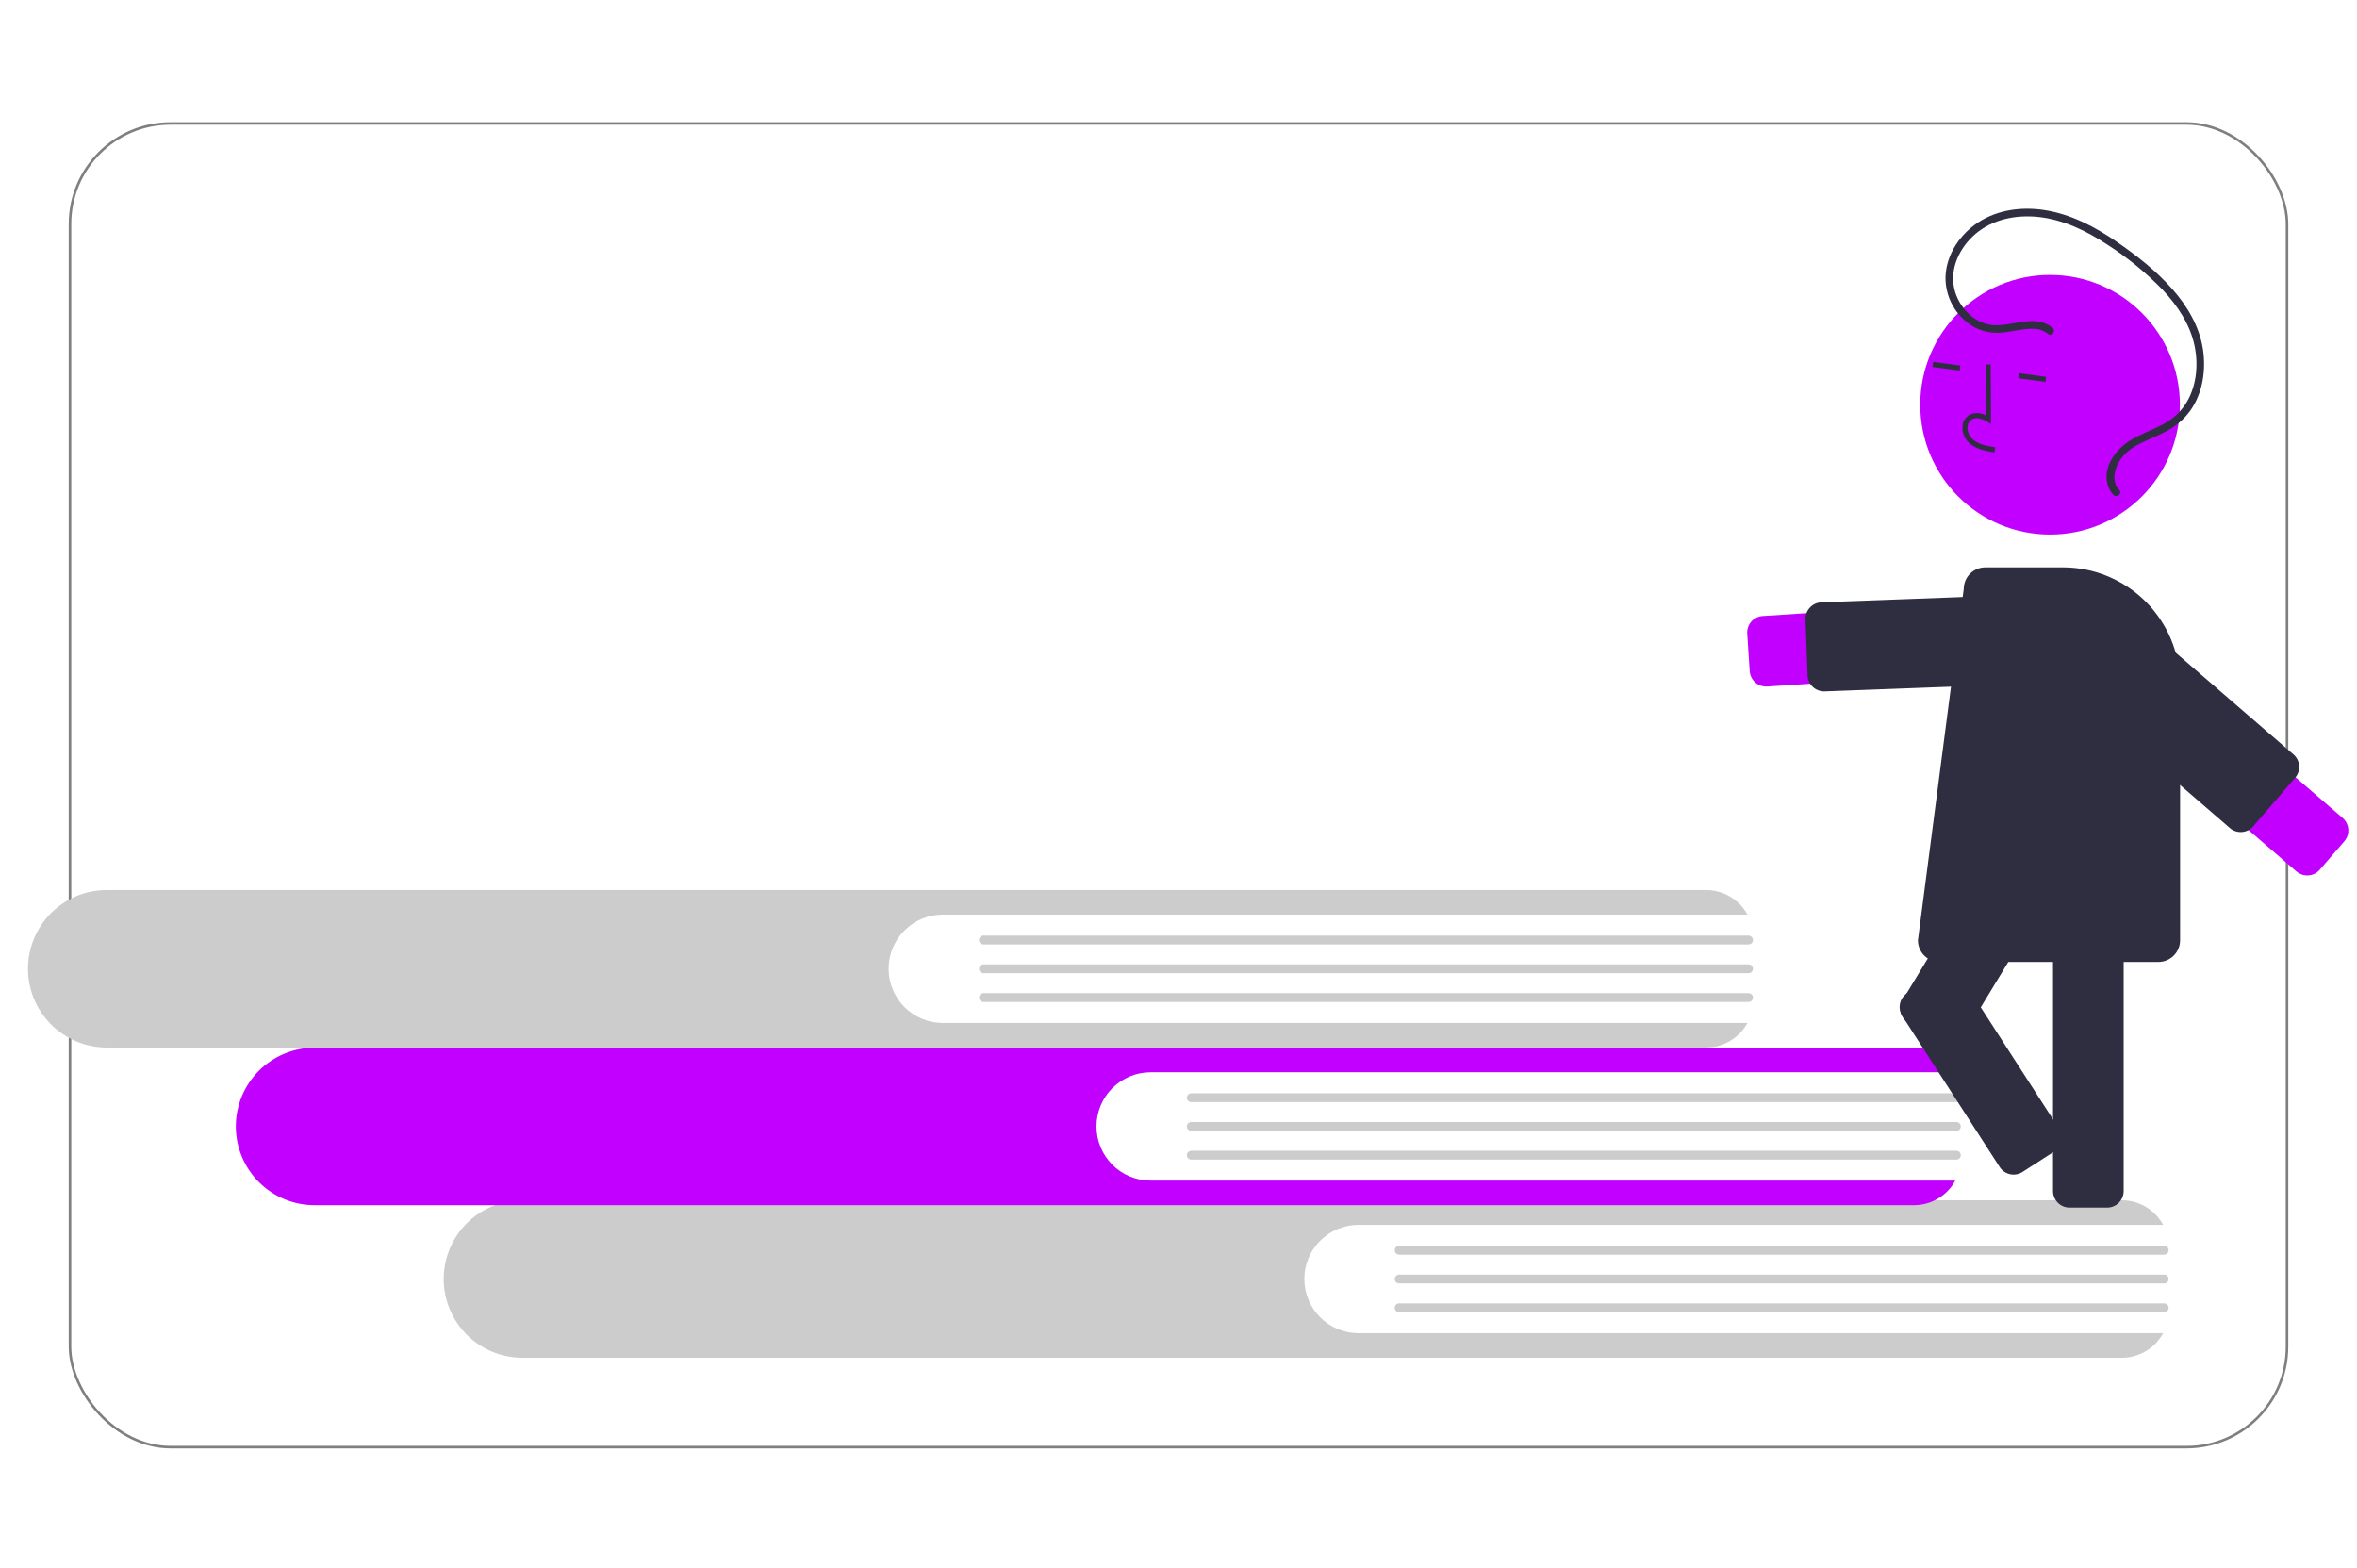 <?xml version="1.0" encoding="UTF-8"?> <svg xmlns="http://www.w3.org/2000/svg" width="926" height="616" viewBox="0 0 926 616" fill="none"><rect x="27.5" y="48.5" width="871" height="520" rx="39.5" stroke="black" stroke-opacity="0.5"></rect><g clip-path="url(#clip0_2873_54)"><path d="M533.708 523.731C528.066 523.727 522.657 521.483 518.668 517.492C514.68 513.501 512.44 508.09 512.44 502.448C512.44 496.806 514.68 491.394 518.668 487.403C522.657 483.412 528.066 481.168 533.708 481.165H849.843C848.253 478.246 845.906 475.809 843.049 474.11C840.192 472.412 836.93 471.514 833.606 471.512H205.214C197.015 471.521 189.156 474.784 183.363 480.585C177.569 486.386 174.315 494.249 174.316 502.448C174.321 510.644 177.576 518.505 183.368 524.305C189.161 530.104 197.017 533.369 205.214 533.384H833.606C836.93 533.381 840.192 532.484 843.049 530.785C845.906 529.086 848.253 526.65 849.843 523.731L533.708 523.731Z" fill="#CCCCCC"></path><path d="M850.263 492.893H549.692C549.232 492.892 548.791 492.708 548.466 492.382C548.141 492.057 547.959 491.615 547.959 491.155C547.959 490.695 548.141 490.254 548.466 489.928C548.791 489.603 549.232 489.419 549.692 489.418H850.263C850.723 489.419 851.164 489.603 851.489 489.928C851.814 490.254 851.996 490.695 851.996 491.155C851.996 491.615 851.814 492.057 851.489 492.382C851.164 492.708 850.723 492.892 850.263 492.893Z" fill="#CCCCCC"></path><path d="M850.263 504.186H549.692C549.232 504.186 548.79 504.003 548.464 503.677C548.138 503.351 547.955 502.909 547.955 502.448C547.955 501.988 548.138 501.546 548.464 501.22C548.79 500.894 549.232 500.711 549.692 500.711H850.263C850.724 500.711 851.166 500.894 851.492 501.22C851.817 501.546 852 501.988 852 502.448C852 502.909 851.817 503.351 851.492 503.677C851.166 504.003 850.724 504.186 850.263 504.186Z" fill="#CCCCCC"></path><path d="M850.263 515.479H549.692C549.232 515.478 548.791 515.294 548.466 514.968C548.141 514.643 547.959 514.201 547.959 513.741C547.959 513.281 548.141 512.84 548.466 512.514C548.791 512.189 549.232 512.005 549.692 512.004H850.263C850.723 512.005 851.164 512.189 851.489 512.514C851.814 512.84 851.996 513.281 851.996 513.741C851.996 514.201 851.814 514.643 851.489 514.968C851.164 515.294 850.723 515.478 850.263 515.479Z" fill="#CCCCCC"></path><path d="M452.049 463.79C446.407 463.786 440.998 461.542 437.009 457.551C433.021 453.56 430.781 448.148 430.781 442.506C430.781 436.864 433.021 431.453 437.009 427.462C440.998 423.471 446.407 421.227 452.049 421.223H768.184C766.594 418.304 764.247 415.868 761.39 414.169C758.533 412.47 755.271 411.573 751.947 411.57H123.555C115.357 411.58 107.497 414.843 101.704 420.644C95.91 426.445 92.656 434.308 92.657 442.506C92.662 450.703 95.917 458.564 101.709 464.363C107.502 470.163 115.358 473.428 123.555 473.442H751.947C755.271 473.44 758.533 472.542 761.39 470.844C764.247 469.145 766.594 466.708 768.184 463.789L452.049 463.79Z" fill="#C100FF"></path><path d="M768.605 432.951H468.034C467.574 432.95 467.133 432.767 466.808 432.441C466.483 432.115 466.301 431.674 466.301 431.214C466.301 430.754 466.483 430.313 466.808 429.987C467.133 429.661 467.574 429.478 468.034 429.477H768.605C769.065 429.477 769.507 429.66 769.833 429.985C770.159 430.311 770.342 430.753 770.342 431.214C770.342 431.675 770.159 432.117 769.833 432.442C769.507 432.768 769.065 432.951 768.605 432.951Z" fill="#CCCCCC"></path><path d="M768.605 444.244H468.034C467.574 444.244 467.132 444.061 466.806 443.735C466.48 443.41 466.297 442.968 466.297 442.507C466.297 442.046 466.48 441.604 466.806 441.278C467.132 440.953 467.574 440.77 468.034 440.77H768.605C769.066 440.77 769.508 440.953 769.833 441.278C770.159 441.604 770.342 442.046 770.342 442.507C770.342 442.968 770.159 443.41 769.833 443.735C769.508 444.061 769.066 444.244 768.605 444.244Z" fill="#CCCCCC"></path><path d="M768.605 455.537H468.034C467.574 455.536 467.133 455.353 466.808 455.027C466.483 454.701 466.301 454.26 466.301 453.8C466.301 453.34 466.483 452.899 466.808 452.573C467.133 452.247 467.574 452.064 468.034 452.063H768.605C768.833 452.062 769.06 452.106 769.271 452.194C769.482 452.281 769.674 452.409 769.836 452.57C769.998 452.731 770.126 452.923 770.214 453.134C770.301 453.345 770.346 453.571 770.346 453.8C770.346 454.028 770.301 454.255 770.214 454.466C770.126 454.677 769.998 454.869 769.836 455.03C769.674 455.191 769.482 455.319 769.271 455.406C769.06 455.493 768.833 455.538 768.605 455.537Z" fill="#CCCCCC"></path><path d="M370.392 401.852C364.75 401.848 359.34 399.604 355.352 395.613C351.364 391.622 349.124 386.211 349.124 380.569C349.124 374.927 351.364 369.516 355.352 365.525C359.34 361.534 364.75 359.29 370.392 359.286H686.527C684.937 356.367 682.59 353.93 679.733 352.232C676.876 350.533 673.614 349.635 670.29 349.633H41.898C33.699 349.642 25.84 352.906 20.046 358.706C14.253 364.507 10.999 372.37 11 380.569C11.004 388.766 14.259 396.626 20.052 402.426C25.844 408.225 33.701 411.49 41.898 411.505H670.29C673.614 411.502 676.876 410.605 679.733 408.906C682.59 407.208 684.937 404.771 686.527 401.852L370.392 401.852Z" fill="#CCCCCC"></path><path d="M686.946 371.01H386.376C385.916 371.009 385.475 370.825 385.15 370.5C384.825 370.174 384.643 369.733 384.643 369.273C384.643 368.813 384.825 368.371 385.15 368.046C385.475 367.72 385.916 367.536 386.376 367.535H686.946C687.407 367.535 687.849 367.718 688.175 368.044C688.501 368.37 688.684 368.812 688.684 369.273C688.684 369.733 688.501 370.175 688.175 370.501C687.849 370.827 687.407 371.01 686.946 371.01Z" fill="#CCCCCC"></path><path d="M686.947 382.303H386.376C386.148 382.303 385.922 382.258 385.711 382.171C385.5 382.083 385.309 381.955 385.148 381.794C384.986 381.633 384.858 381.441 384.771 381.23C384.684 381.02 384.639 380.794 384.639 380.566C384.639 380.337 384.684 380.111 384.771 379.901C384.858 379.69 384.986 379.498 385.148 379.337C385.309 379.176 385.5 379.048 385.711 378.96C385.922 378.873 386.148 378.828 386.376 378.828H686.947C687.175 378.828 687.401 378.873 687.612 378.96C687.822 379.048 688.014 379.176 688.175 379.337C688.337 379.498 688.465 379.69 688.552 379.901C688.639 380.111 688.684 380.337 688.684 380.566C688.684 380.794 688.639 381.02 688.552 381.23C688.465 381.441 688.337 381.633 688.175 381.794C688.014 381.955 687.822 382.083 687.612 382.171C687.401 382.258 687.175 382.303 686.947 382.303Z" fill="#CCCCCC"></path><path d="M686.947 393.6H386.376C385.915 393.6 385.473 393.417 385.148 393.091C384.822 392.765 384.639 392.323 384.639 391.862C384.639 391.402 384.822 390.96 385.148 390.634C385.473 390.308 385.915 390.125 386.376 390.125H686.947C687.175 390.125 687.401 390.17 687.612 390.257C687.822 390.345 688.014 390.473 688.175 390.634C688.337 390.795 688.465 390.987 688.552 391.198C688.639 391.408 688.684 391.634 688.684 391.862C688.684 392.091 688.639 392.316 688.552 392.527C688.465 392.738 688.337 392.93 688.175 393.091C688.014 393.252 687.822 393.38 687.612 393.468C687.401 393.555 687.175 393.6 686.947 393.6Z" fill="#CCCCCC"></path><path d="M693.887 269.715C692.239 269.712 690.653 269.083 689.45 267.955C688.248 266.827 687.519 265.285 687.411 263.64L686.447 248.911C686.334 247.191 686.909 245.497 688.046 244.201C689.183 242.905 690.788 242.113 692.508 242L807.895 234.444C809.714 234.325 811.539 234.565 813.265 235.151C814.991 235.737 816.584 236.657 817.955 237.859C819.325 239.061 820.445 240.521 821.251 242.156C822.057 243.791 822.534 245.568 822.653 247.387C822.772 249.206 822.531 251.03 821.945 252.756C821.359 254.482 820.439 256.076 819.237 257.446C818.035 258.817 816.575 259.937 814.941 260.743C813.306 261.549 811.528 262.025 809.709 262.144L694.322 269.701C694.177 269.71 694.032 269.715 693.887 269.715Z" fill="#C100FF"></path><path d="M716.641 271.611C714.96 271.608 713.345 270.955 712.135 269.789C710.925 268.622 710.213 267.033 710.148 265.353L709.326 243.355C709.294 242.502 709.43 241.651 709.727 240.851C710.024 240.051 710.476 239.317 711.057 238.691C711.637 238.065 712.336 237.56 713.112 237.204C713.887 236.849 714.726 236.649 715.579 236.617L810.465 233.071C812.188 233.007 813.865 233.629 815.129 234.802C816.393 235.975 817.139 237.601 817.203 239.324L818.026 261.322C818.057 262.175 817.921 263.026 817.624 263.826C817.327 264.626 816.875 265.36 816.295 265.986C815.714 266.612 815.016 267.117 814.24 267.473C813.464 267.828 812.626 268.028 811.773 268.06L716.886 271.606C716.804 271.609 716.722 271.611 716.641 271.611Z" fill="#2F2E41"></path><path d="M827.832 474.393H813.072C811.349 474.391 809.697 473.706 808.478 472.487C807.26 471.269 806.574 469.616 806.572 467.893V344.879C806.574 343.156 807.26 341.503 808.478 340.285C809.697 339.066 811.349 338.381 813.072 338.379H827.832C829.555 338.381 831.208 339.066 832.426 340.285C833.645 341.503 834.33 343.156 834.332 344.879V467.893C834.33 469.616 833.645 471.269 832.426 472.487C831.208 473.706 829.555 474.391 827.832 474.393Z" fill="#2F2E41"></path><path d="M762.319 409.369L749.697 401.719C748.225 400.824 747.167 399.381 746.757 397.707C746.346 396.034 746.616 394.265 747.508 392.791L811.272 287.593C812.167 286.12 813.61 285.063 815.284 284.652C816.957 284.242 818.725 284.512 820.2 285.403L832.822 293.054C834.295 293.949 835.352 295.392 835.763 297.065C836.173 298.739 835.903 300.507 835.011 301.982L771.247 407.18C770.352 408.653 768.91 409.71 767.236 410.121C765.562 410.531 763.794 410.261 762.319 409.369Z" fill="#2F2E41"></path><path d="M805.415 210C833.582 210 856.415 187.167 856.415 159C856.415 130.833 833.582 108 805.415 108C777.249 108 754.415 130.833 754.415 159C754.415 187.167 777.249 210 805.415 210Z" fill="#C100FF"></path><path d="M777.809 176.413C776.168 175.874 774.662 174.99 773.392 173.82C772.55 172.985 771.901 171.976 771.491 170.864C771.08 169.751 770.918 168.563 771.015 167.381C771.068 166.539 771.315 165.721 771.737 164.99C772.159 164.26 772.744 163.637 773.447 163.17C775.271 162 777.71 161.997 780.194 163.091L780.1 143.181L782.1 143.172L782.21 166.578L780.669 165.608C778.882 164.486 776.33 163.696 774.527 164.853C774.082 165.159 773.712 165.563 773.449 166.035C773.185 166.507 773.033 167.033 773.006 167.572C772.938 168.453 773.061 169.337 773.366 170.166C773.671 170.994 774.151 171.747 774.773 172.373C776.982 174.483 780.204 175.143 783.878 175.732L783.561 177.707C781.609 177.448 779.684 177.015 777.809 176.413Z" fill="#2F2E41"></path><path d="M759.483 142.178L759.221 144.16L769.9 145.57L770.161 143.588L759.483 142.178Z" fill="#2F2E41"></path><path d="M793.191 146.627L792.929 148.609L803.608 150.02L803.869 148.037L793.191 146.627Z" fill="#2F2E41"></path><path d="M848 377.883H762C759.746 377.88 757.586 376.984 755.992 375.39C754.399 373.797 753.503 371.636 753.5 369.383L771.504 231.318C771.518 229.075 772.42 226.929 774.012 225.348C775.604 223.767 777.757 222.881 780 222.883H810.52C822.71 222.897 834.398 227.745 843.018 236.365C851.638 244.985 856.486 256.672 856.5 268.863V369.383C856.497 371.636 855.601 373.797 854.008 375.39C852.414 376.984 850.254 377.88 848 377.883Z" fill="#2F2E41"></path><path d="M921.991 323.481C922.522 324.618 922.714 325.884 922.542 327.127C922.37 328.37 921.843 329.537 921.024 330.487L911.374 341.656C910.816 342.302 910.136 342.832 909.374 343.215C908.611 343.598 907.78 343.827 906.929 343.889C906.077 343.952 905.222 343.845 904.412 343.577C903.602 343.308 902.852 342.883 902.206 342.325L814.706 266.728C813.326 265.536 812.194 264.085 811.376 262.456C810.557 260.827 810.067 259.053 809.934 257.235C809.801 255.417 810.028 253.591 810.601 251.86C811.174 250.129 812.083 248.529 813.274 247.149C814.466 245.77 815.918 244.639 817.547 243.821C819.176 243.002 820.95 242.513 822.768 242.38C824.586 242.248 826.413 242.475 828.143 243.048C829.874 243.622 831.474 244.531 832.853 245.723L920.354 321.319C921.047 321.916 921.604 322.653 921.991 323.481Z" fill="#C100FF"></path><path d="M902.678 298.534C903.21 299.671 903.401 300.937 903.229 302.18C903.058 303.423 902.53 304.59 901.711 305.54L885.229 324.617C884.101 325.92 882.502 326.722 880.784 326.847C879.065 326.973 877.367 326.411 876.062 325.286L804.211 263.21C803.565 262.652 803.035 261.972 802.652 261.209C802.269 260.447 802.039 259.616 801.977 258.765C801.915 257.913 802.021 257.058 802.29 256.248C802.558 255.437 802.983 254.688 803.542 254.042L820.023 234.965C820.581 234.319 821.261 233.79 822.023 233.407C822.786 233.023 823.617 232.794 824.468 232.732C825.319 232.67 826.175 232.776 826.985 233.045C827.795 233.313 828.545 233.738 829.191 234.296L901.042 296.373C901.734 296.969 902.292 297.706 902.678 298.534Z" fill="#2F2E41"></path><path d="M806.369 128.753C799.551 123.111 790.438 128.447 782.728 127.689C775.352 126.965 769.415 120.474 767.797 113.488C765.909 105.339 770.001 97.06 776.164 91.84C782.914 86.122 791.976 84.345 800.613 85.215C810.511 86.212 819.63 90.644 827.841 96.058C835.762 101.118 843.072 107.077 849.623 113.817C855.494 120.058 860.51 127.535 862.228 136.051C863.789 143.79 862.873 152.417 858.407 159.083C856.037 162.501 852.825 165.251 849.083 167.067C845.183 169.075 841.01 170.537 837.238 172.795C831.534 176.209 826.059 183.168 828.001 190.264C828.418 191.815 829.209 193.239 830.306 194.411C831.624 195.819 833.915 193.882 832.594 192.47C830.274 189.991 830.299 186.625 831.453 183.59C832.829 180.169 835.326 177.316 838.534 175.5C842.483 173.142 846.864 171.649 850.916 169.492C854.797 167.518 858.143 164.636 860.67 161.091C865.438 154.193 866.735 145.308 865.468 137.135C864.098 128.291 859.389 120.32 853.55 113.677C847.195 106.447 839.443 100.372 831.537 94.932C823.055 89.095 813.713 84.202 803.447 82.563C794.549 81.142 784.954 82.303 777.291 87.284C770.138 91.932 764.734 99.798 764.347 108.48C764.224 112.429 765.155 116.34 767.045 119.81C768.935 123.279 771.715 126.183 775.1 128.221C778.571 130.21 782.579 131.058 786.558 130.647C790.814 130.294 795.054 128.908 799.349 129.189C801.291 129.27 803.155 129.982 804.656 131.217C806.146 132.449 807.846 129.975 806.369 128.753Z" fill="#2F2E41"></path><path d="M746.399 394.569C746.418 394.457 746.439 394.344 746.464 394.231C746.641 393.396 746.983 392.605 747.469 391.902C747.955 391.2 748.575 390.601 749.294 390.14L761.697 382.14C763.146 381.208 764.906 380.888 766.591 381.252C768.275 381.615 769.747 382.632 770.683 384.079L808.944 443.399C809.878 444.848 810.199 446.608 809.835 448.293C809.471 449.978 808.453 451.45 807.005 452.385L794.601 460.385C793.152 461.317 791.392 461.636 789.708 461.273C788.023 460.909 786.552 459.893 785.616 458.446L747.355 399.126C746.48 397.779 746.14 396.154 746.399 394.569Z" fill="#2F2E41"></path></g><defs><clipPath id="clip0_2873_54"><rect width="911.602" height="451.384" fill="white" transform="translate(11 82)"></rect></clipPath></defs></svg> 
